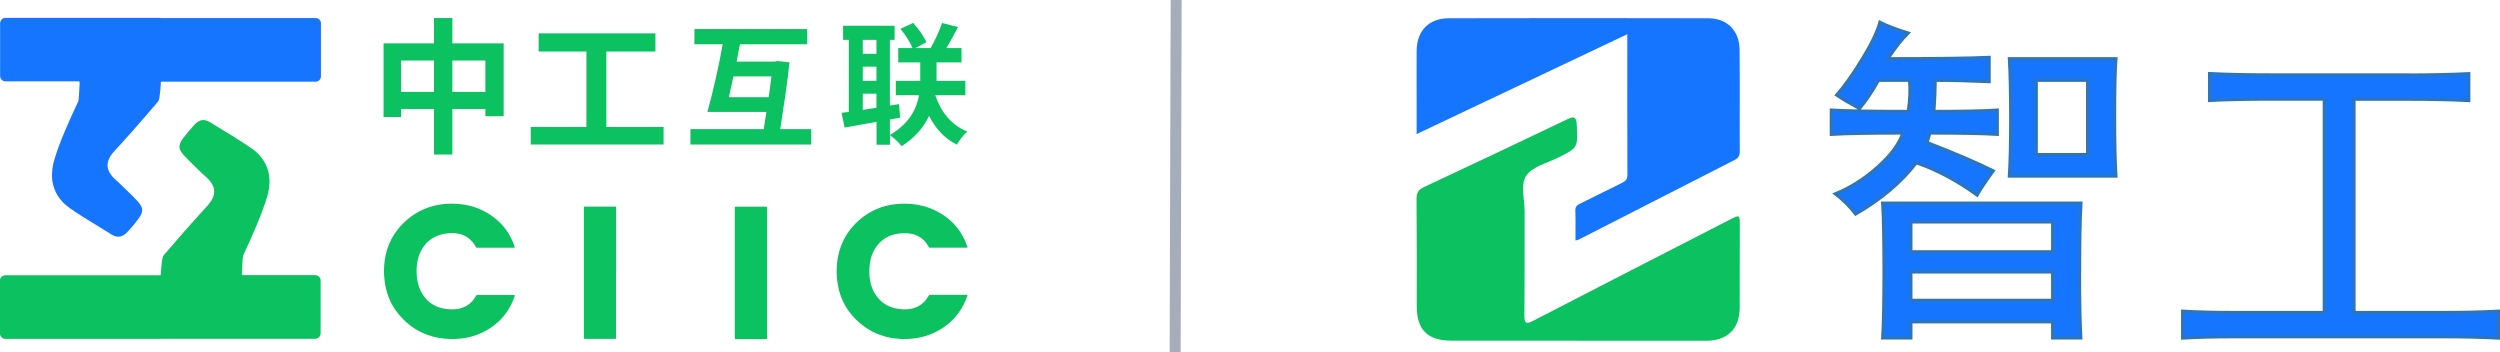<?xml version="1.0" encoding="UTF-8"?>
<svg id="_图层_2" data-name="图层 2" xmlns="http://www.w3.org/2000/svg" viewBox="0 0 227.14 32">
  <defs>
    <style>
      .cls-1 {
        fill: #a6adba;
        stroke: #a6adba;
      }

      .cls-1, .cls-2 {
        stroke-miterlimit: 10;
      }

      .cls-2 {
        stroke: #2d75bb;
        stroke-width: .28px;
      }

      .cls-2, .cls-3 {
        fill: #1575ff;
      }

      .cls-4 {
        fill: #0cc15f;
      }

      .cls-4, .cls-3 {
        stroke-width: 0px;
      }
    </style>
  </defs>
  <g id="_图层_1-2" data-name="图层 1">
    <line class="cls-1" x1="106.77" y1="32" x2="106.86" y2="0"/>
    <g>
      <path class="cls-4" d="M45.76,3.94v6.62h-1.66v-.66h-3v4.14h-1.67v-4.14h-2.99v.73h-1.59V3.94h4.58V1.64h1.67v2.3h4.66ZM39.43,8.35v-2.85h-2.99v2.85h2.99ZM44.1,8.35v-2.85h-3v2.85h3Z"/>
      <path class="cls-4" d="M60.29,11.54v1.59h-12.07v-1.59h5.06v-6.86h-4.34v-1.65h10.61v1.65h-4.46v6.86h5.2Z"/>
      <path class="cls-4" d="M73.7,11.73v1.4h-10.97v-1.4h6.66c.07-.49.16-1.01.24-1.56h-5.36c.46-1.62,1.04-4.13,1.39-6.15h-2.57v-1.38h10.25v1.38h-6.11c-.11.52-.21,1.04-.3,1.58h3.46l.24-.06,1.1.13c-.18,1.74-.53,4.08-.84,6.06h2.81ZM69.84,8.83c.1-.66.18-1.33.25-1.89h-3.45c-.14.66-.29,1.32-.42,1.89h3.62Z"/>
      <path class="cls-4" d="M84.98,8.66c.49,1.48,1.46,2.73,2.91,3.29-.33.28-.75.81-.95,1.19-1.12-.54-1.94-1.46-2.53-2.61-.45.98-1.23,1.94-2.49,2.75-.23-.31-.69-.75-1.06-1v.87h-1.22v-2.08c-1.05.19-2.05.36-2.9.52l-.28-1.34.66-.08V3.62h-.52v-1.28h4.68v1.28h-.43v5.97l.83-.13.1,1.23-.93.17v1.4c1.81-1.05,2.43-2.41,2.65-3.61h-2.11v-1.3h2.22v-1.68h-2v-1.3h1.3c-.22-.52-.66-1.23-1.1-1.75l1.15-.54c.48.53.99,1.24,1.21,1.76l-1.01.53h1.39c.37-.64.81-1.58,1.04-2.28l1.45.37c-.34.65-.71,1.35-1.06,1.91h1.38v1.3h-2.27v1.68h2.62v1.3h-2.72ZM78.39,3.62v1.27h1.24v-1.27h-1.24ZM78.39,7.34h1.24v-1.28h-1.24v1.28ZM79.63,9.79v-1.28h-1.24v1.47l1.24-.19Z"/>
      <path class="cls-4" d="M84.43,22.5c-.03-.05-.06-.1-.09-.14-.09-.15-.19-.29-.3-.42-.32-.36-.72-.59-1.19-.69-.3-.06-.6-.08-.9-.06-.24.02-.48.05-.72.11-.79.21-1.38.68-1.79,1.39-.17.31-.29.63-.36.98-.08.38-.1.77-.09,1.16,0,.32.05.64.13.96.1.39.26.75.49,1.07.42.59.99.98,1.69,1.14.44.1.88.14,1.33.08.58-.08,1.06-.33,1.44-.77.1-.12.18-.24.26-.37.03-.05.06-.09.08-.12.04-.03.07-.02.11-.03.05,0,.11,0,.16,0,.98,0,1.96,0,2.94,0,.05,0,.11,0,.16,0,.11,0,.14.01.09.14-.39,1.11-1.05,2.03-2.01,2.72-.75.54-1.58.89-2.49,1.05-.48.08-.97.12-1.45.1-.7-.03-1.39-.15-2.04-.4-.8-.3-1.5-.77-2.1-1.36-.49-.48-.9-1.03-1.19-1.66-.22-.47-.37-.95-.46-1.46-.09-.5-.13-1-.11-1.51.02-.57.1-1.13.26-1.67.21-.7.53-1.33.98-1.9.64-.81,1.43-1.43,2.38-1.84.5-.22,1.03-.36,1.57-.43.4-.05.8-.08,1.2-.06.87.03,1.71.21,2.5.58.69.33,1.3.76,1.82,1.33.52.57.89,1.23,1.15,1.96,0,.02.01.05.02.08,0,.01-.02.04-.03.04-.02,0-.04,0-.06,0-.05,0-.09,0-.14,0-1.01,0-2.01,0-3.02,0-.07,0-.13,0-.21,0Z"/>
      <path class="cls-4" d="M43.27,22.49s-.05-.08-.08-.13c-.08-.14-.17-.27-.27-.39-.33-.38-.74-.63-1.23-.73-.29-.06-.59-.08-.88-.05-.21.02-.42.04-.62.09-.9.21-1.55.74-1.97,1.57-.17.33-.26.69-.32,1.05-.06.4-.07.8-.03,1.2.03.43.13.84.31,1.24.13.28.29.54.5.78.39.45.89.74,1.47.88.45.11.91.14,1.37.08.58-.08,1.06-.33,1.44-.78.1-.12.18-.24.26-.37.03-.04.05-.1.1-.13.05,0,.11,0,.17,0,1.03,0,2.05,0,3.08,0,.05,0,.1,0,.16,0,.02,0,.04.03.04.06,0,.02,0,.04-.01.06-.31.88-.78,1.65-1.46,2.29-.64.6-1.38,1.02-2.21,1.29-.48.16-.97.25-1.47.28-.24.02-.47.03-.71.02-.74-.02-1.45-.14-2.14-.4-.81-.3-1.51-.77-2.12-1.38-.54-.53-.96-1.13-1.26-1.82-.21-.5-.35-1.02-.43-1.55-.05-.39-.08-.77-.07-1.16.01-.59.09-1.18.26-1.75.21-.7.54-1.34,1-1.91.61-.76,1.34-1.35,2.22-1.76.47-.22.96-.37,1.46-.46.49-.09.98-.12,1.47-.1.9.03,1.76.22,2.57.62.65.32,1.23.74,1.72,1.27.53.58.9,1.24,1.16,1.98,0,.02.01.05.02.08,0,.02-.02.05-.04.05-.02,0-.04,0-.06,0-.05,0-.09,0-.14,0-1,0-2,0-3,0-.07,0-.14,0-.22-.01Z"/>
      <path class="cls-4" d="M66.76,24.77c0-1.91,0-3.81,0-5.72,0-.07,0-.14,0-.22,0-.02.03-.05.05-.05.05,0,.1,0,.16,0,.36,0,.72,0,1.09,0,.48,0,.96,0,1.44,0,.05,0,.1,0,.16.01.01,0,.02.02.03.03,0,.02.01.04.01.06,0,.05,0,.11,0,.16,0,3.83,0,7.67,0,11.5,0,.3.03.27-.26.27-.82,0-1.63,0-2.45,0-.24,0-.23.02-.23-.22,0-1.93,0-3.87,0-5.8Z"/>
      <path class="cls-4" d="M55.97,24.79c0,1.89,0,3.79,0,5.68,0,.06,0,.12,0,.18,0,.14,0,.14-.14.14-.39,0-.78,0-1.16,0-.46,0-.92,0-1.38,0-.05,0-.11,0-.16,0-.05,0-.08-.03-.08-.07,0-.03,0-.05,0-.08,0-.05,0-.11,0-.16,0-3.81,0-7.62,0-11.42,0-.08,0-.16,0-.24,0-.02.03-.05.05-.05.05,0,.09,0,.14,0,.85,0,1.7,0,2.55,0,.05,0,.09,0,.14,0,.02,0,.05.03.05.05,0,.03,0,.05,0,.08,0,.06,0,.12,0,.18,0,1.9,0,3.8,0,5.7Z"/>
      <path class="cls-4" d="M14.57,30.79c-4.61,0-9.21,0-13.82,0-.09,0-.17,0-.26,0-.08,0-.16-.02-.23-.06-.16-.09-.25-.23-.27-.41,0-.05,0-.09,0-.14,0-1.52,0-3.04,0-4.56,0-.05,0-.09,0-.14.02-.25.21-.44.45-.47.03,0,.07,0,.1,0,.07,0,.14,0,.22,0,4.51,0,9.01,0,13.52,0,.39,0,.31.06.34-.32.03-.31.05-.63.09-.94.02-.11.04-.22.06-.33.02-.1.07-.18.13-.26.26-.3.52-.61.79-.91.74-.86,1.48-1.71,2.24-2.55.27-.3.54-.59.81-.89.09-.1.18-.19.26-.3.12-.15.23-.31.31-.48.07-.14.12-.29.14-.45.03-.28-.01-.54-.14-.78-.07-.13-.16-.26-.25-.38-.11-.13-.22-.24-.35-.35-.24-.21-.48-.44-.71-.66-.22-.21-.43-.42-.65-.64-.19-.19-.38-.38-.57-.58-.08-.09-.16-.18-.23-.27-.06-.08-.11-.16-.16-.25-.11-.2-.11-.42-.03-.63.04-.11.09-.21.15-.3.09-.13.18-.26.28-.38.24-.3.49-.6.75-.89.07-.09.15-.16.23-.24.06-.06.13-.11.2-.16.27-.18.56-.21.86-.09.1.04.19.09.28.14.11.07.21.13.32.2.59.37,1.19.73,1.78,1.09.57.35,1.12.71,1.67,1.09.3.21.58.46.81.74.42.51.67,1.08.76,1.73.06.43.04.85-.03,1.28-.07.39-.18.77-.31,1.14-.22.66-.48,1.31-.74,1.95-.38.92-.79,1.82-1.21,2.72,0,0,0,.01,0,.02-.08.12-.1.25-.11.39-.03.39-.05.79-.07,1.18,0,.09,0,.17,0,.26,0,.06.02.09.08.09.07,0,.13,0,.2,0,1.39,0,2.79,0,4.18,0,.68,0,1.37,0,2.05,0,.06,0,.12,0,.18,0,.24.02.44.21.46.44,0,.07,0,.13,0,.2,0,.5,0,1,0,1.5,0,.99,0,1.97,0,2.96,0,.07,0,.14,0,.22-.02.26-.23.44-.46.46-.04,0-.08,0-.12,0-.07,0-.14,0-.22,0-4.59,0-9.19,0-13.78,0Z"/>
      <path class="cls-3" d="M14.59,1.64c4.62,0,9.24,0,13.86,0,.08,0,.16,0,.24,0,.23,0,.44.19.47.43,0,.04,0,.08,0,.12,0,.04,0,.08,0,.12,0,1.48,0,2.96,0,4.44,0,.08,0,.16,0,.24-.03.19-.13.32-.31.4-.05.02-.1.03-.15.03-.08,0-.16,0-.24,0-3.92,0-7.84,0-11.76,0-.62,0-1.24,0-1.86,0-.06,0-.12,0-.18,0-.02,0-.05.03-.05.05,0,.01,0,.03,0,.04,0,.03,0,.07,0,.1-.02.22-.03.43-.05.65-.02.21-.05.42-.08.63,0,.01,0,.03,0,.04-.03.14-.09.27-.19.38-.42.48-.83.97-1.25,1.45-.72.83-1.45,1.67-2.2,2.48-.13.15-.27.29-.4.43-.14.15-.28.32-.39.49-.1.16-.18.32-.23.5-.08.28-.06.55.04.81.06.16.14.3.24.43.11.15.24.29.39.42.3.26.58.54.86.81.25.24.5.48.75.73.16.16.31.32.46.49.08.09.14.19.21.28.05.07.08.15.11.23.05.14.05.28.01.43-.03.1-.06.19-.11.27-.06.1-.12.2-.19.3-.1.13-.2.26-.3.39-.18.22-.36.44-.55.65-.08.09-.17.18-.26.27-.09.09-.19.16-.3.22-.23.13-.47.15-.72.07-.14-.04-.27-.11-.39-.19-.22-.14-.45-.28-.67-.42-.62-.38-1.23-.76-1.85-1.14-.41-.26-.82-.53-1.22-.81-.26-.19-.51-.4-.72-.64-.42-.47-.69-1.02-.82-1.64-.03-.15-.05-.31-.06-.47-.02-.47.03-.93.14-1.39.12-.46.27-.91.43-1.35.32-.87.68-1.72,1.06-2.57.24-.55.5-1.09.75-1.63.02-.04.03-.07.03-.11,0-.07.02-.13.02-.2.02-.28.04-.56.05-.85,0-.14.01-.28.02-.41,0-.06,0-.12,0-.18,0-.03-.03-.07-.06-.07-.03,0-.05,0-.08,0-.06,0-.12,0-.18,0-2.07,0-4.13,0-6.2,0-.08,0-.16,0-.24,0-.21,0-.44-.19-.46-.46,0-.05,0-.09,0-.14,0-1.52,0-3.04,0-4.56,0-.05,0-.09,0-.14.02-.26.22-.46.47-.47.08,0,.16,0,.24,0,4.62,0,9.25,0,13.87,0Z"/>
    </g>
    <g>
      <path class="cls-4" d="M143.31,30.95c-3.81,0-7.63,0-11.44,0-2.17,0-3.15-.99-3.15-3.13,0-3.24.01-6.48-.02-9.73,0-.55.15-.85.67-1.09,4.34-2.03,8.67-4.08,13-6.15.59-.28.85-.32.89.49.09,2.09.12,2.08-1.72,2.99-.99.49-2.28.8-2.85,1.6-.58.82-.17,2.15-.17,3.25-.01,3.15.01,6.3-.02,9.46,0,.79.17.83.83.49,5.93-3.07,11.88-6.12,17.83-9.17.9-.46.91-.46.91.52,0,2.49,0,4.98-.01,7.48-.01,1.92-1.12,3-3.04,3-3.9,0-7.81,0-11.71,0h0Z"/>
      <path class="cls-3" d="M147.85,3.11c-6.42,3.04-12.7,6.02-19.14,9.07,0-.96,0-1.84,0-2.72,0-1.62-.01-3.24,0-4.86.02-1.8,1.1-2.93,2.91-2.94,7.86-.02,15.72-.02,23.59,0,1.7,0,2.82,1.12,2.84,2.83.04,3.09,0,6.18.02,9.27,0,.38-.12.59-.46.77-4.72,2.4-9.44,4.82-14.16,7.23-.07.04-.16.05-.31.09,0-.93.02-1.82-.01-2.71-.02-.44.25-.55.55-.7,1.21-.59,2.41-1.2,3.62-1.79.35-.17.57-.32.56-.78-.02-4.2-.01-8.4-.01-12.76Z"/>
      <path class="cls-2" d="M171.53,5.33c4.41,0,7.48-.04,9.2-.12v2.21c-1.8-.08-3.43-.12-4.9-.12,0,.74-.04,1.68-.12,2.82,2.62,0,4.54-.04,5.76-.12v2.21c-1.23-.08-3.27-.12-6.13-.12l-.25.86c2.53.98,4.54,1.84,6.01,2.57-.65.9-1.14,1.63-1.47,2.21-1.8-1.31-3.64-2.29-5.52-2.94-1.39,1.8-3.23,3.35-5.52,4.66-.49-.65-1.1-1.27-1.84-1.84,1.39-.57,2.68-1.39,3.86-2.45s1.94-2.08,2.27-3.07c-3.02,0-5.19.04-6.5.12v-2.21c1.31.08,3.64.12,6.99.12.16-1.06.2-2,.12-2.82h-2.82c-.49.9-1.06,1.76-1.72,2.57-.9-.49-1.59-.9-2.08-1.23.65-.74,1.41-1.8,2.27-3.19s1.41-2.53,1.66-3.43c.65.33,1.51.65,2.57.98-.57.57-1.19,1.35-1.84,2.33ZM188.94,24.58c0,2.7.04,4.74.12,6.13h-2.57v-1.47h-12.87v1.47h-2.57c.08-1.31.12-3.31.12-6.01s-.04-4.86-.12-6.25h18.02c-.08,1.39-.12,3.43-.12,6.13ZM186.49,22.87v-2.7h-12.87v2.7h12.87ZM186.49,27.28v-2.57h-12.87v2.57h12.87ZM182.56,16c.08-1.31.12-3.07.12-5.27s-.04-4.09-.12-5.4h9.69c-.08.98-.12,2.7-.12,5.15s.04,4.29.12,5.52h-9.69ZM189.67,14.04v-6.74h-4.66v6.74h4.66Z"/>
      <path class="cls-2" d="M218.91,6.81c1.96,0,3.76-.04,5.4-.12v2.45c-1.63-.08-3.43-.12-5.4-.12h-5.03v19.37h7.97c1.88,0,3.6-.04,5.15-.12v2.45c-1.55-.08-3.23-.12-5.03-.12h-19.01c-1.8,0-3.35.04-4.66.12v-2.45c1.39.08,2.98.12,4.78.12h8.09V9.01h-4.9c-2.13,0-3.96.04-5.52.12v-2.45c1.55.08,3.39.12,5.52.12h12.63Z"/>
    </g>
  </g>
</svg>